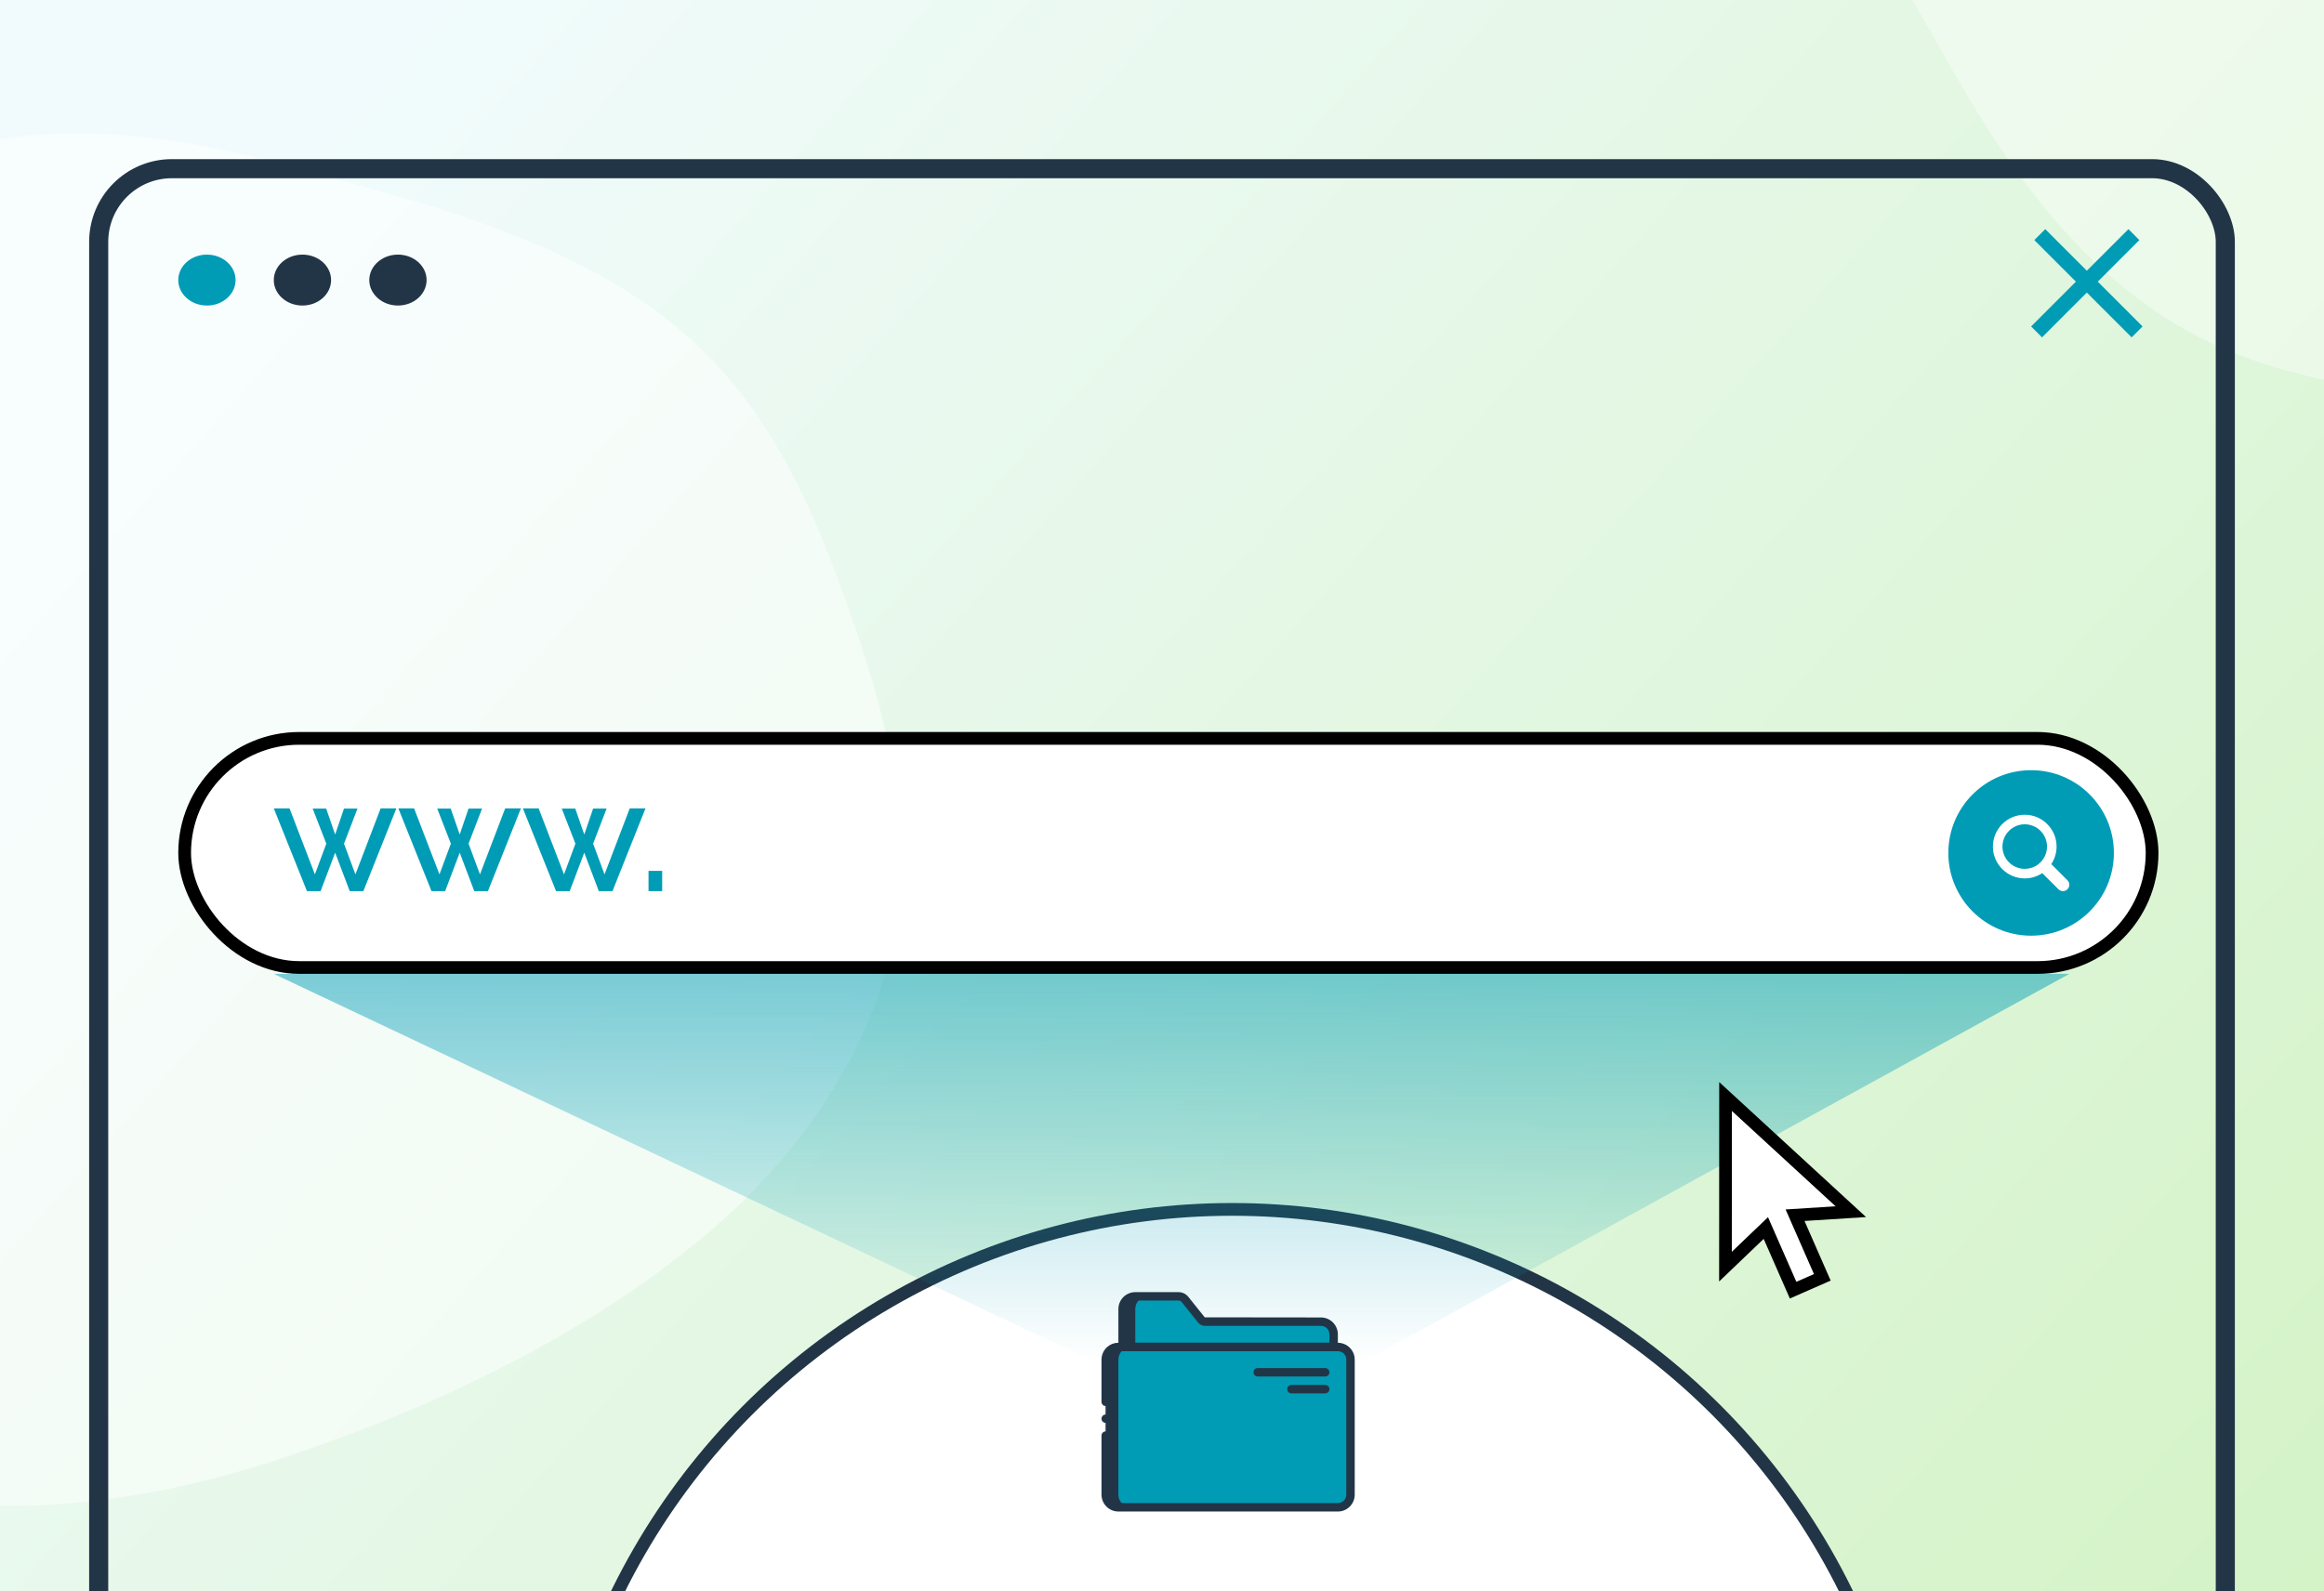 <svg width="365" height="250" viewBox="0 0 365 250" fill="none" xmlns="http://www.w3.org/2000/svg">
<rect x="0" y="0" width="365" height="250" fill="#808080" stroke="none"/>
<g clip-path="url(#clip0_701_352)">
<rect width="365" height="250" fill="url(#paint0_linear_701_352)"/>
<path d="M-72.42 195.735C-96.727 157.712 -90.805 110.066 -67.088 73.441C-55.074 54.861 -38.48 37.135 -18.285 27.469C2.814 17.353 25.345 20.524 47.146 26.52C69.937 32.828 95.752 39.225 112.483 57.198C121.004 66.34 126.561 77.767 130.987 89.362C136.321 103.276 142.227 121.657 141.685 136.976C140.841 159.332 128.123 179.297 111.496 193.433C92.3 209.798 67.811 221.323 43.967 229.202C21.988 236.462 -2.231 239.564 -24.796 232.86C-44.703 226.896 -61.315 213.163 -72.42 195.735Z" fill="white" fill-opacity="0.5"/>
<path d="M510.747 -24.248C501.048 19.826 463.17 49.329 420.502 58.456C398.868 63.1 374.601 63.9 353.486 56.454C331.414 48.688 317.723 30.514 306.547 10.859C294.892 -9.717 281.162 -32.495 282.04 -57.034C282.479 -69.524 286.63 -81.533 291.699 -92.862C297.766 -106.472 306.587 -123.646 317.803 -134.094C334.208 -149.306 357.318 -154.43 379.071 -152.668C404.217 -150.667 429.682 -141.5 452.113 -130.211C472.789 -119.803 492.107 -104.871 503.323 -84.175C513.182 -65.881 515.217 -44.424 510.747 -24.248Z" fill="white" fill-opacity="0.4"/>
<rect x="29" y="116" width="309" height="36" rx="18" fill="white" stroke="black" stroke-width="2"/>
<path d="M332 134C332 141.18 326.18 147 319 147C311.82 147 306 141.18 306 134C306 126.82 311.82 121 319 121C326.18 121 332 126.82 332 134Z" fill="#009CB6"/>
<path d="M324.707 138.293L322.169 135.755C322.693 134.964 323 134.018 323 133C323 130.243 320.757 128 318 128C315.243 128 313 130.243 313 133C313 135.757 315.243 138 318 138C319.018 138 319.964 137.693 320.755 137.169L323.293 139.707C323.683 140.098 324.317 140.098 324.707 139.707C325.098 139.317 325.098 138.684 324.707 138.293V138.293ZM314.5 133C314.5 131.07 316.07 129.5 318 129.5C319.93 129.5 321.5 131.07 321.5 133C321.5 134.93 319.93 136.5 318 136.5C316.07 136.5 314.5 134.93 314.5 133V133Z" fill="white"/>
<circle cx="193.5" cy="297.5" r="107.5" fill="white" stroke="#223547" stroke-width="2"/>
<path d="M43 153H325L214 214H172L43 153Z" fill="url(#paint1_linear_701_352)" fill-opacity="0.5"/>
<path d="M210.118 236.805H175.65C174.552 236.805 173.662 235.915 173.662 234.816V213.606C173.662 212.507 174.552 211.617 175.65 211.617H210.118C211.216 211.617 212.106 212.507 212.106 213.606V234.816C212.106 235.915 211.216 236.805 210.118 236.805Z" fill="#009CB6"/>
<path d="M209.455 211.617V209.628C209.455 208.53 208.564 207.64 207.466 207.64H189.252C189.034 207.64 188.827 207.54 188.691 207.37L186.122 204.159C185.871 203.845 185.492 203.663 185.09 203.663H178.302C177.204 203.663 176.313 204.553 176.313 205.651V211.617H209.455V211.617Z" fill="#009CB6"/>
<path d="M175.65 234.816V213.605C175.65 212.507 176.54 211.617 177.639 211.617H175.65C174.552 211.617 173.661 212.507 173.661 213.605V234.816C173.661 235.914 174.552 236.804 175.65 236.804H177.639C176.54 236.804 175.65 235.914 175.65 234.816Z" fill="#223547"/>
<path d="M180.291 203.663H178.302C177.204 203.663 176.314 204.553 176.314 205.651V211.617H178.302V205.651C178.302 204.553 179.193 203.663 180.291 203.663Z" fill="#223547"/>
<path d="M210.119 211.617H208.13C209.229 211.617 210.119 212.507 210.119 213.605V234.816C210.119 235.914 209.229 236.804 208.13 236.804H210.119C211.217 236.804 212.107 235.914 212.107 234.816V213.605C212.107 212.507 211.217 211.617 210.119 211.617Z" fill="#009CB6"/>
<path d="M207.467 207.64H205.478C206.576 207.64 207.467 208.53 207.467 209.629V211.617H209.455V209.629C209.455 208.53 208.565 207.64 207.467 207.64Z" fill="#009CB6"/>
<path d="M208.131 216.256H197.525C197.159 216.256 196.863 215.959 196.863 215.593C196.863 215.228 197.159 214.931 197.525 214.931H208.131C208.497 214.931 208.794 215.228 208.794 215.593C208.794 215.959 208.497 216.256 208.131 216.256Z" fill="#223547"/>
<path d="M208.131 218.908H202.828C202.461 218.908 202.165 218.611 202.165 218.245C202.165 217.879 202.461 217.582 202.828 217.582H208.131C208.497 217.582 208.793 217.879 208.793 218.245C208.793 218.611 208.497 218.908 208.131 218.908Z" fill="#223547"/>
<path d="M210.119 237.468H175.651C174.189 237.468 173 236.279 173 234.817V225.537C173 225.171 173.296 224.874 173.663 224.874C174.029 224.874 174.326 225.171 174.326 225.537V234.817C174.326 235.548 174.92 236.142 175.651 236.142H210.119C210.85 236.142 211.444 235.548 211.444 234.817V213.606C211.444 212.875 210.85 212.28 210.119 212.28H175.651C174.92 212.28 174.326 212.875 174.326 213.606V220.234C174.326 220.6 174.029 220.897 173.663 220.897C173.296 220.897 173 220.6 173 220.234V213.606C173 212.144 174.189 210.955 175.651 210.955H210.119C211.581 210.955 212.77 212.144 212.77 213.606V234.817C212.77 236.279 211.581 237.468 210.119 237.468Z" fill="#223547"/>
<path d="M174.326 222.884C174.326 223.25 174.029 223.547 173.663 223.547C173.296 223.547 173 223.25 173 222.884C173 222.519 173.296 222.222 173.663 222.222C174.029 222.222 174.326 222.519 174.326 222.884Z" fill="#223547"/>
<path d="M176.978 210.954H208.794V209.628C208.794 208.897 208.199 208.303 207.468 208.303H189.254C188.833 208.303 188.439 208.114 188.176 207.784L185.606 204.573C185.481 204.416 185.293 204.326 185.091 204.326H178.303C177.572 204.326 176.978 204.92 176.978 205.651V210.954V210.954ZM209.457 212.28H176.315C175.948 212.28 175.652 211.983 175.652 211.617V205.651C175.652 204.189 176.841 203 178.303 203H185.091C185.697 203 186.263 203.272 186.641 203.745L189.21 206.956L207.468 206.977C208.93 206.977 210.12 208.166 210.12 209.628V211.617C210.12 211.983 209.823 212.28 209.457 212.28Z" fill="#223547"/>
<path d="M270.487 170.85L291.1 189.975H281.962L286.212 199.325L281.962 203.575L278.137 192.525L270.487 199.325V170.85Z" fill="white"/>
<path d="M293.075 191.204L270.015 170L270 201.327L276.998 194.631L281.107 204L287.52 201.187L283.41 191.818L293.075 191.204ZM284.895 200.163L282.131 201.376L277.678 191.224L271.994 196.662L272.005 174.536L288.292 189.512L280.442 190.011L284.895 200.163Z" fill="black"/>
<path d="M59.78 127H62.254L57.069 140H54.925L52.639 133.96L50.353 140H48.208L43 127H45.474L49.457 137.365L51.248 132.543L49.104 127.025H51.225L52.639 131.101L54.029 127.025H56.15L54.029 132.543L55.82 137.365L59.78 127Z" fill="#009CB6"/>
<path d="M79.342 127H81.816L76.632 140H74.487L72.201 133.96L69.915 140H67.771L62.562 127H65.037L69.02 137.365L70.811 132.543L68.666 127.025H70.787L72.201 131.101L73.592 127.025H75.713L73.592 132.543L75.383 137.365L79.342 127Z" fill="#009CB6"/>
<path d="M98.904 127H101.379L96.194 140H94.049L91.763 133.96L89.478 140H87.333L82.125 127H84.599L88.582 137.365L90.373 132.543L88.228 127.025H90.35L91.763 131.101L93.154 127.025H95.275L93.154 132.543L94.945 137.365L98.904 127Z" fill="#009CB6"/>
<path d="M101.855 140V136.818H104V140H101.855Z" fill="#009CB6"/>
<rect x="15.5" y="26.5" width="334" height="236" rx="11.5" stroke="#223547" stroke-width="3"/>
<ellipse cx="32.5" cy="44" rx="4.5" ry="4" fill="#009CB6"/>
<ellipse cx="47.5" cy="44" rx="4.5" ry="4" fill="#223547"/>
<ellipse cx="62.5" cy="44" rx="4.5" ry="4" fill="#223547"/>
<path fill-rule="evenodd" clip-rule="evenodd" d="M334.787 53L319.502 37.715L321.218 36L336.502 51.284L334.787 53Z" fill="#009CB6"/>
<path fill-rule="evenodd" clip-rule="evenodd" d="M320.716 53L336 37.715L334.284 36L319 51.284L320.716 53Z" fill="#009CB6"/>
</g>
<defs>
<linearGradient id="paint0_linear_701_352" x1="56" y1="11" x2="378" y2="297" gradientUnits="userSpaceOnUse">
<stop stop-color="#F1FBFD"/>
<stop offset="1" stop-color="#D1F2C1"/>
</linearGradient>
<linearGradient id="paint1_linear_701_352" x1="184" y1="153" x2="184" y2="214" gradientUnits="userSpaceOnUse">
<stop stop-color="#009CB6"/>
<stop offset="1" stop-color="#009CB6" stop-opacity="0"/>
</linearGradient>
<clipPath id="clip0_701_352">
<rect width="365" height="250" fill="white"/>
</clipPath>
</defs>
</svg>
